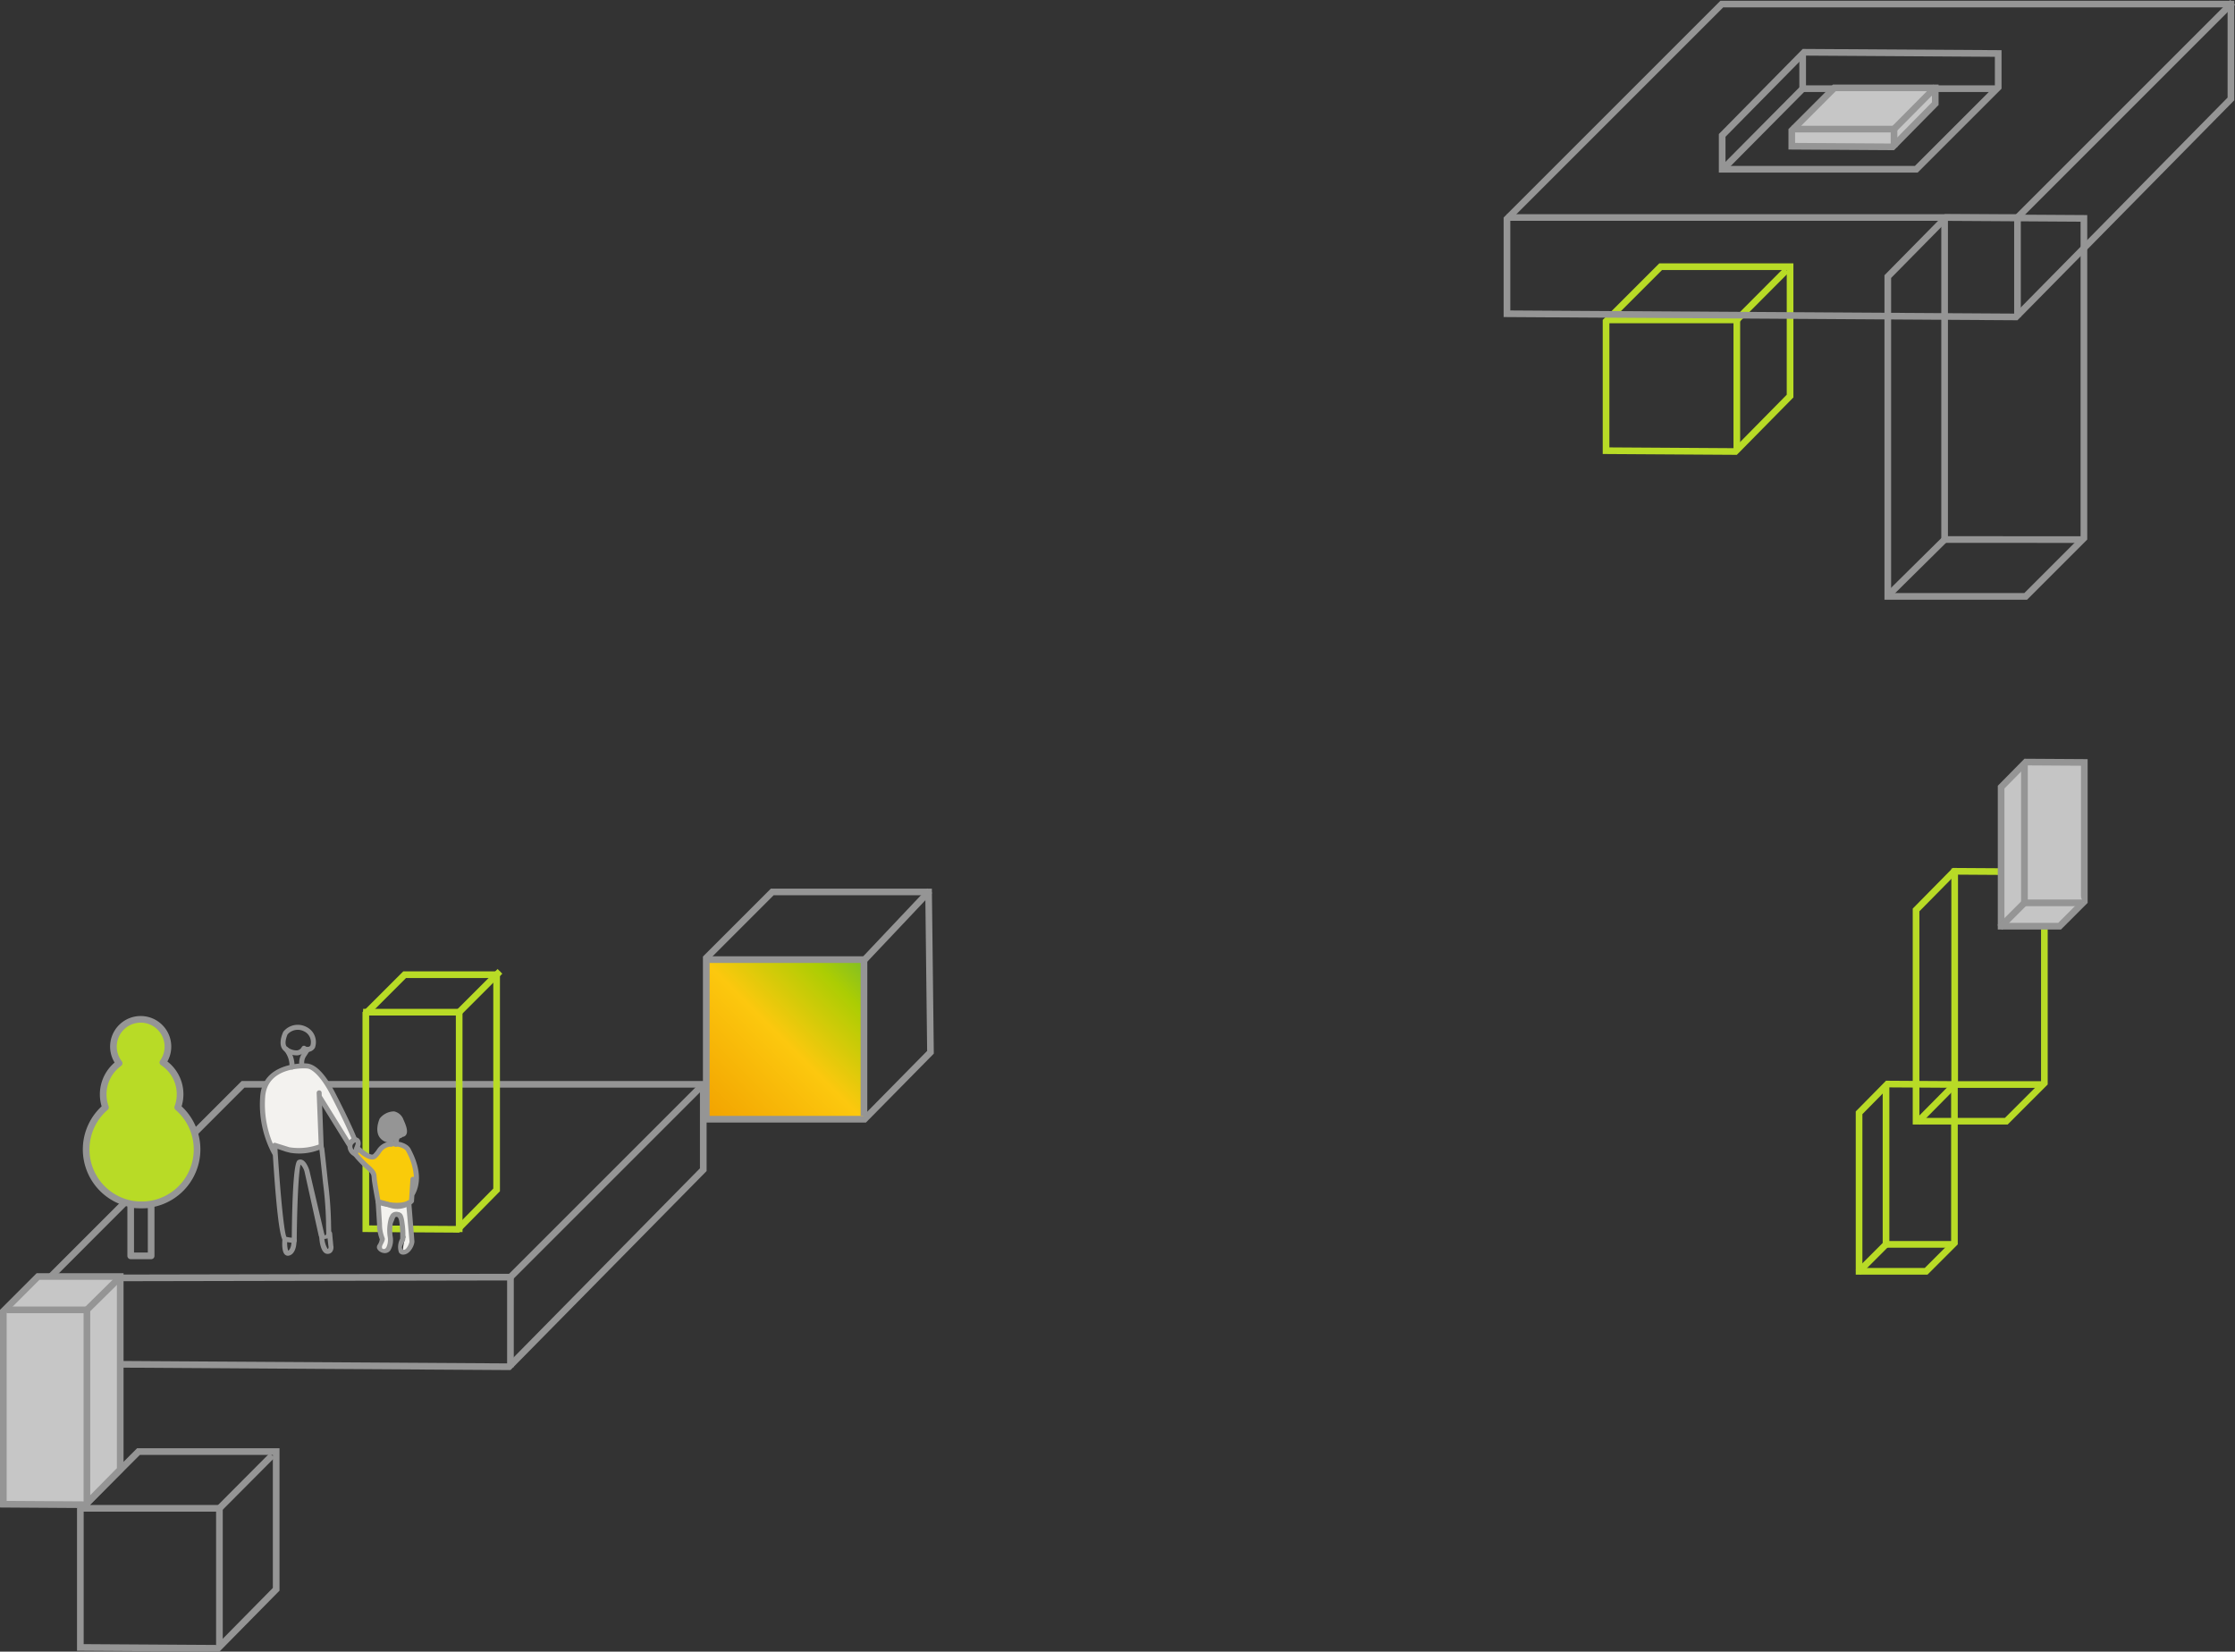 <svg xmlns="http://www.w3.org/2000/svg" xmlns:xlink="http://www.w3.org/1999/xlink" width="405.159" height="299.425" viewBox="0 0 405.159 299.425"><rect x="0" y="0" width="405.159" height="299.425" fill="#333333" stroke="none"/><defs><linearGradient id="a" y1="1" x2="1" gradientUnits="objectBoundingBox"><stop offset="0" stop-color="#f2a200"/><stop offset="0.493" stop-color="#fcc80e"/><stop offset="0.837" stop-color="#abcd03"/><stop offset="1" stop-color="#7fbe26"/></linearGradient></defs><g transform="translate(-503.609 -146.291)"><g transform="translate(511.869 342.265)"><g transform="translate(0 0)"><path d="M2122.85,4341.966,2087.3,4377.52v16.328l84.276.528,35.553-36.082v-16.328Z" transform="translate(-2087.296 -4341.966)" fill="none"/><path d="M2123.349,4343.173l-34.847,34.848v14.628l82.567.516,34.849-35.365v-14.627h-82.568m-.5-1.208h84.276v16.329l-35.554,36.082-84.277-.528v-16.328Z" transform="translate(-2087.294 -4341.966)" fill="#959595"/></g><path d="M2172.653,4416.8h-1.207v-15.723l-82.935.163,0-1.207,84.144-.167Z" transform="translate(-2087.776 -4364.917)" fill="#959595"/><rect width="49.112" height="1.207" transform="translate(83.85 35.127) rotate(-45)" fill="#959595"/></g><g transform="translate(850.348 303.648)"><path d="M2719.928,4261.416l7.26-7.259v-39.147l-17.207-.108-7.26,7.368v39.148Z" transform="translate(-2702.721 -4214.901)" fill="none"/><path d="M2719.429,4260.209l6.552-6.552v-37.449l-15.5-.1-6.554,6.651v37.446h15.5m.5,1.207h-17.208v-39.148l7.26-7.367,17.208.108v39.147Z" transform="translate(-2702.721 -4214.901)" fill="#b8db26"/></g><path d="M2730.982,4254.831h-16.664V4215.08h1.207v38.543h15.457Z" transform="translate(-1856.97 -3911.324)" fill="#b8db26"/><rect width="9.629" height="1.207" transform="translate(850.752 349.326) rotate(-45.317)" fill="#b8db26"/><g transform="translate(865.767 283.839)"><path d="M2739.868,4212.841h-10.6v-25.208l4.48-4.547,10.6.066v25.21Z" transform="translate(-2728.664 -4182.481)" fill="#c5c5c5"/><path d="M2739.222,4211.841l4.125-4.125v-24.36l-9.746-.061-4.128,4.188v24.358h9.748m.5,1.208h-11.455v-26.06l4.833-4.9,11.455.071v26.06Z" transform="translate(-2728.267 -4182.084)" fill="#959595"/></g><g transform="translate(869.995 284.674)"><path d="M2746.94,4208.764h-10.669v-25.3" transform="translate(-2735.668 -4183.467)" fill="#c5c5c5"/><path d="M2746.544,4209.368h-11.272v-25.9h1.207v24.693h10.065Z" transform="translate(-2735.272 -4183.467)" fill="#959595"/></g><rect width="6.312" height="1.207" transform="translate(865.709 314.007) rotate(-45)" fill="#959595"/><g transform="translate(840.019 342.216)"><path d="M2698.616,4313.954l5.487-5.487v-29.588l-13.006-.082-5.487,5.568v29.588Z" transform="translate(-2685.61 -4278.797)" fill="none"/><path d="M2698.116,4312.746l4.781-4.779v-27.889l-11.3-.07-4.781,4.852v27.886h11.3m.5,1.208h-13.006v-29.588l5.487-5.568,13.006.081v29.588Z" transform="translate(-2685.611 -4278.797)" fill="#b8db26"/></g><path d="M2706.417,4309.691H2693.7v-29.325h1.208v28.119h11.51Z" transform="translate(-1848.798 -3937.203)" fill="#b8db26"/><rect width="7.166" height="1.207" transform="translate(840.012 376.526) rotate(-45)" fill="#b8db26"/><g transform="translate(517.569 408.846)"><path d="M2107.629,4452.271l-10.892,10.892v25.817l25.817.161,10.891-11.053v-25.817Z" transform="translate(-2096.738 -4452.271)" fill="none"/><path d="M2108.13,4453.478l-10.185,10.185v24.118l24.108.15,10.187-10.337v-24.116h-24.11m-.5-1.207h25.817v25.817l-10.891,11.053-25.818-.161v-25.817Z" transform="translate(-2096.738 -4452.271)" fill="#959595"/><path d="M2123.76,4494.719h-1.208v-24.2h-24.3v-1.208h25.507Z" transform="translate(-2097.338 -4459.027)" fill="#959595"/><rect width="13.531" height="1.208" transform="matrix(0.706, -0.709, 0.709, 0.706, 25.389, 10.465)" fill="#959595"/></g><g transform="translate(503.609 377.111)"><g transform="translate(0 0)"><path d="M2089.509,4442.068l-14.9-.092v-34.987l6.292-6.293h14.9v34.987Z" transform="translate(-2074.007 -4400.092)" fill="#c6c6c6"/><path d="M2080.757,4400.9l-5.939,5.938v34.138l14.043.088,5.941-6.028V4400.9h-14.046m-.5-1.207h15.753v35.837l-6.646,6.744-15.753-.1v-35.837Z" transform="translate(-2073.611 -4399.696)" fill="#959595"/></g><path d="M2090.749,4446.147h-1.207v-35.233h-13.959v-1.208h15.166Z" transform="translate(-2074.392 -4403.664)" fill="#959595"/><rect width="7.974" height="1.207" transform="translate(15.328 6.215) rotate(-44.604)" fill="#959595"/></g><g transform="translate(569.321 321.964)"><g transform="translate(0 0.426)"><path d="M2189.869,4309.04l-7.393,7.393V4356.3l17.524.109,7.393-7.5V4309.04Z" transform="translate(-2182.476 -4309.04)" fill="none"/><path d="M2190.369,4310.247l-6.686,6.687V4355.1l15.815.1,6.688-6.787v-38.167h-15.817m-.5-1.207h17.524v39.868l-7.393,7.5-17.524-.11v-39.868Z" transform="translate(-2182.476 -4309.04)" fill="#b8db26"/></g><path d="M2200.68,4360.761h-1.207V4321.5h-16.812v-1.208h18.019Z" transform="translate(-2182.549 -4313.072)" fill="#b8db26"/><rect width="10.455" height="1.207" transform="translate(17.098 7.393) rotate(-45)" fill="#b8db26"/></g><g transform="translate(518.622 330.482)"><path d="M2116.091,4339.407a6.94,6.94,0,0,0-2.7-8.159,4.94,4.94,0,1,0-7.936.161,6.932,6.932,0,0,0-2.475,8,10.057,10.057,0,1,0,13.1,0Z" transform="translate(-2098.878 -4322.843)" fill="#b8db26"/><path d="M2109.157,4357.294c-.273,0-.547-.012-.822-.032a10.658,10.658,0,0,1-6.444-18.439,7.57,7.57,0,0,1,2.353-7.936,5.543,5.543,0,1,1,9.569-.193,7.512,7.512,0,0,1,2.579,8.131,10.865,10.865,0,0,1,.832.865,10.659,10.659,0,0,1-8.067,17.6Zm-.176-33.641a4.383,4.383,0,0,0-.733.063,4.337,4.337,0,0,0-2.706,6.928.605.605,0,0,1-.126.86,6.35,6.35,0,0,0-2.26,7.3.605.605,0,0,1-.174.664,9.45,9.45,0,1,0,13.326,1.009,9.492,9.492,0,0,0-1.01-1.009.6.6,0,0,1-.155-.712,6.315,6.315,0,0,0-2.479-7.4.6.6,0,0,1-.159-.852,4.339,4.339,0,0,0-3.526-6.851Z" transform="translate(-2098.482 -4322.446)" fill="#959595"/><path d="M2116.174,4388.606h-3.712a.6.6,0,0,1-.6-.6v-9.277a.6.6,0,0,1,.6-.6h3.712a.6.6,0,0,1,.6.6V4388A.6.6,0,0,1,2116.174,4388.606Zm-3.108-1.208h2.5v-8.07h-2.5Z" transform="translate(-2103.784 -4344.516)" fill="#959595"/></g><rect width="28.758" height="28.758" transform="translate(631.648 320.391)" fill="url(#a)"/><g transform="translate(631.04 307.387)"><path d="M2297.04,4284.185l-12.313,12.313v30.1h29.539l12.313-12.495-.351-29.916Z" transform="translate(-2284.726 -4284.185)" fill="none"/><path d="M2297.539,4285.391,2285.932,4297v28.391h27.827l11.606-11.779-.33-28.219h-27.5m-.5-1.206h29.189l.351,29.916-12.314,12.5h-29.539v-30.1Z" transform="translate(-2284.725 -4284.185)" fill="#959595"/></g><path d="M2314.637,4333.4h-1.208v-27.68h-28.4v-1.207h29.61Z" transform="translate(-1653.805 -3984.856)" fill="#959595"/><rect width="17.279" height="1.207" transform="matrix(0.687, -0.727, 0.727, 0.687, 659.847, 319.921)" fill="#959595"/><g transform="translate(794.147 194.033)"><g transform="translate(0 0)"><path d="M2565.2,4096.393l-10.256,10.256v24.311l24.31.151,10.256-10.407v-24.311Z" transform="translate(-2554.943 -4096.393)" fill="none"/><path d="M2565.7,4097.6l-9.548,9.548v22.611l22.6.141,9.551-9.691V4097.6h-22.6m-.5-1.208h24.31V4120.7l-10.256,10.408-24.31-.151v-24.311Z" transform="translate(-2554.943 -4096.392)" fill="#b8db26"/></g><path d="M2580.423,4136.34h-1.207v-22.75H2556.37v-1.208h24.053Z" transform="translate(-2555.508 -4102.73)" fill="#b8db26"/><rect width="12.741" height="1.208" transform="matrix(0.706, -0.709, 0.709, 0.706, 23.882, 9.83)" fill="#b8db26"/></g><g transform="translate(776.19 146.291)"><g transform="translate(0 0.135)"><path d="M2564.491,4017.522l-39.3,39.3v18.047l93.146.582,39.3-39.878v-18.048Z" transform="translate(-2525.195 -4017.521)" fill="none"/><path d="M2564.99,4018.73l-38.589,38.589v16.348l91.437.571,38.591-39.162V4018.73H2564.99m-.5-1.207h93.146v18.048l-39.3,39.877-93.146-.582v-18.047Z" transform="translate(-2525.194 -4017.521)" fill="#959595"/></g><path d="M2619.327,4100.274h-1.207v-17.444h-91.961v-1.207h93.169Z" transform="translate(-2525.576 -4042.796)" fill="#959595"/><rect width="55.161" height="1.207" transform="translate(92.72 39.005) rotate(-45)" fill="#959595"/></g><g transform="translate(815.195 155.159)"><g transform="translate(0 0)"><path d="M2625.855,4054.4l15.2-15.2v-6.983l-36.042-.225-15.205,15.43v6.983Z" transform="translate(-2589.813 -4031.989)" fill="none"/><path d="M2625.356,4053.2l14.5-14.5v-5.282l-34.332-.215-14.5,14.715v5.282h34.335m.5,1.207h-36.042v-6.983l15.205-15.43,36.042.225v6.983Z" transform="translate(-2589.813 -4031.989)" fill="#959595"/></g><path d="M2649.579,4040.47H2614v-6.794h1.207v5.587h34.367Z" transform="translate(-2599.403 -4032.657)" fill="#959595"/><rect width="20.267" height="1.207" transform="translate(0.507 21.176) rotate(-45.237)" fill="#959595"/></g><g transform="translate(827.814 161.622)"><g transform="translate(0 0)"><path d="M2619.441,4043.7h18.287v2.857l-7.722,7.837-18.285-.115v-2.858Z" transform="translate(-2611.116 -4043.093)" fill="#c6c6c6"/><path d="M2619.3,4043.9l-7.368,7.368v2.009l17.431.108,7.37-7.479V4043.9H2619.3m-.5-1.207h19.14v3.708l-8.075,8.194-19.14-.119v-3.709Z" transform="translate(-2610.72 -4042.697)" fill="#959595"/></g><path d="M2630.837,4058.964h-1.207v-2.684h-17.97v-1.208h19.177Z" transform="translate(-2611.092 -4047.602)" fill="#959595"/><rect width="10.763" height="1.207" transform="translate(18.711 7.648) rotate(-45.237)" fill="#959595"/></g><g transform="translate(845.219 185.12)"><path d="M2665.409,4151.517l10.908-10.908v-58.823l-25.855-.162-10.909,11.071v58.823Z" transform="translate(-2639.553 -4081.624)" fill="none"/><path d="M2664.909,4150.309l10.2-10.2v-57.123l-24.146-.151-10.2,10.354v57.12h24.149m.5,1.208h-25.856v-58.823l10.908-11.07,25.856.162v58.822Z" transform="translate(-2639.553 -4081.624)" fill="#959595"/><path d="M2682.213,4141.326l-25.589-.008v-59.426h1.207v58.218l24.383.008Z" transform="translate(-2646.32 -4081.731)" fill="#959595"/><rect width="14.274" height="1.207" transform="translate(0.334 68.592) rotate(-44.683)" fill="#959595"/></g><g transform="translate(-1600.969 -3993.042)"><path d="M2153.149,4350.443l-.483-.833c-.006-.019-2.7-8.7,2.375-11.247s7.911.608,7.911.608l5.995,11.815s-.923.151-.966.5-2.053-2.609-2.053-2.609l-2.973-5.178v9.034s-5.448.781-6.567.188a9.092,9.092,0,0,0-2.224-.811l-.839-.181Z" transform="translate(-0.098 -4.852)" fill="#f3f2ef"/><path d="M2183.547,4365.978l-3.1-3.283.525-1.027s1.647,1.975,2.58,1.493a8.249,8.249,0,0,0,2.026-1.937s1.764-1.018,3.1-.274a5.447,5.447,0,0,1,2.492,4.106,12.464,12.464,0,0,1-.216,4.227l-.825,2.313s-3.405.945-5.2,0l-.89-2.939Z" transform="translate(-11.385 -14.085)" fill="#f9cb0a"/><path d="M2187.63,4378.55s2.995.976,4.079.57a5.381,5.381,0,0,0,1.268-.57l.188,7.389s-.483,1.792-1.1,1.678.212-2.842.212-2.842l-1.093-4.445h-.855l-.688,1.449-.339,1.438.165,2.016s.121,2.784-1.165,2.049-.516-.843-.516-.843l.516-1.208-.516-1.12Z" transform="translate(-14.204 -21.165)" fill="#f3f2ef"/><g transform="translate(2151.701 4325.119)"><path d="M2160.808,4330.663a3.612,3.612,0,0,1-2.093-.671c-.077-.055-.151-.114-.226-.177-1.241-1.055-.161-3.309-.115-3.405a.44.44,0,0,1,.062-.094,3.362,3.362,0,0,1,4.158-.8,3.053,3.053,0,0,1,1.55,3.7.422.422,0,0,1-.044.1,1.544,1.544,0,0,1-1.813.645,2,2,0,0,1-1.34.7l-.03,0Zm.094-.455h0Zm-1.738-3.35c-.224.49-.652,1.787-.09,2.266.055.047.112.091.169.133a2.7,2.7,0,0,0,1.628.5,1.092,1.092,0,0,0,.86-.593.454.454,0,0,1,.671-.158l.055.037a.636.636,0,0,0,.844-.166,2.15,2.15,0,0,0-1.117-2.551A2.467,2.467,0,0,0,2159.164,4326.858Z" transform="translate(-2154.154 -4325.119)" fill="#959595"/><path d="M2160.361,4335.873h-.024a.454.454,0,0,1-.429-.475,4.34,4.34,0,0,0-.894-2.834.453.453,0,1,1,.648-.632,5.188,5.188,0,0,1,1.15,3.514A.452.452,0,0,1,2160.361,4335.873Z" transform="translate(-2154.547 -4327.763)" fill="#959595"/><path d="M2164.015,4335.656a.451.451,0,0,1-.437-.338,2.883,2.883,0,0,1,.33-2.222c.593-.926.71-1.091.71-1.091a.453.453,0,0,1,.739.525c-.01.014-.137.2-.682,1.046a1.973,1.973,0,0,0-.221,1.514.452.452,0,0,1-.324.552A.425.425,0,0,1,2164.015,4335.656Z" transform="translate(-2156.369 -4327.771)" fill="#959595"/><path d="M2154.351,4353.429a.454.454,0,0,1-.4-.239,19.133,19.133,0,0,1-2.209-10.447c.4-6.153,7.588-6.064,8.279-6.036.6.055,2.58.022,5.368,5.437,2.9,5.624,3.852,8.078,3.891,8.181a.451.451,0,0,1-.121.5l-1.01.9a.465.465,0,0,1-.366.109.448.448,0,0,1-.32-.208l-5.218-8.416a.453.453,0,1,1,.77-.478l4.934,7.959.369-.328c-.333-.8-1.414-3.3-3.735-7.8-2.125-4.165-3.76-4.818-4.089-4.887a1.789,1.789,0,0,0-.472-.059c-.285-.016-7.019-.345-7.377,5.189a18.469,18.469,0,0,0,2.1,9.959.454.454,0,0,1-.4.667Z" transform="translate(-2151.701 -4329.708)" fill="#959595"/><path d="M2159.382,4372.441h-.009a7.9,7.9,0,0,1-1.786-.238c-.382-.1-1.163-.312-2.192-17.415a.454.454,0,0,1,.6-.457l2.5.785a10.656,10.656,0,0,0,5.316-.495l-.365-9.366a.453.453,0,0,1,.45-.456h0a.454.454,0,0,1,.453.451l.366,9.621a2.091,2.091,0,0,0,.043.245.645.645,0,0,1,.064.187c.006.037.075.516.677,6.2a68.313,68.313,0,0,1,.548,7.1c0,.581.037,1.28.03,1.713.011.694-.177,1.314-1.032,1.4-.951.144-.954-.116-1.144-.365a.477.477,0,0,1-.078-.165l-2.58-11.666a3,3,0,0,0-.7-1.255c-.385,1.128-.661,7.711-.71,13.718a.453.453,0,0,1-.453.45Zm-1.43-1.083a6.962,6.962,0,0,0,.981.154c.128-13.56.865-13.929,1.144-14.07a.909.909,0,0,1,.777-.024c.742.315,1.181,1.608,1.261,1.864l2.767,11.81c.027.03.263-.159.292-.13.009-.108.011-.517,0-.731-.02-.55-.033-1.033-.031-1.628a67.641,67.641,0,0,0-.544-7.005c-.469-4.434-.613-5.688-.655-6.029a10.04,10.04,0,0,1-5.259.556c-.026,0-.837-.209-.862-.218l-1.482-.5C2156.783,4362.545,2157.474,4370.25,2157.951,4371.358Z" transform="translate(-2153.164 -4332.915)" fill="#959595"/><path d="M2159.406,4392.173a.781.781,0,0,1-.533-.212c-.594-.551-.507-2.179-.441-2.854a.453.453,0,0,1,.9.087,5.149,5.149,0,0,0,.123,2.056c.346-.132.533-.824.566-1.141l.094-.791a.453.453,0,1,1,.9.105l-.092.786c-.018.174-.218,1.749-1.374,1.95A.936.936,0,0,1,2159.406,4392.173Zm.083-.877h0Z" transform="translate(-2154.349 -4350.303)" fill="#959595"/><path d="M2170.988,4391.172c-1.13,0-1.476-2.062-1.492-3.295,0-.25.346-.459.6-.463h.006c.247,0,.3.2.3.452a4.434,4.434,0,0,0,.624,2.41.24.24,0,0,0,.077-.027.53.53,0,0,0,.082-.386.607.607,0,0,1-.017-.071l-.207-1.8-.024-.437a.453.453,0,1,1,.9-.137l.211,2.26a1.4,1.4,0,0,1-.211,1.11A.98.98,0,0,1,2170.988,4391.172Z" transform="translate(-2158.75 -4349.642)" fill="#959595"/><path d="M2176.261,4396.025" transform="translate(-2161.429 -4353.206)" fill="none" stroke="#959595" stroke-linecap="round" stroke-miterlimit="10" stroke-width="1.5"/><path d="M2179.38,4362.4a.449.449,0,0,1-.2-.048,2.048,2.048,0,0,1-1.181-2.208,1.59,1.59,0,0,1,.7-1.046,1.348,1.348,0,0,1,.985-.153.96.96,0,0,1,.566.5,1.5,1.5,0,0,1-.029,1.187,7.033,7.033,0,0,0-.392,1.388.453.453,0,0,1-.243.327A.447.447,0,0,1,2179.38,4362.4Zm-.05-2.578c-.144,0-.348.1-.453.535a.879.879,0,0,0,.217.793,7.865,7.865,0,0,1,.28-.84c.114-.3.072-.437.055-.469A.252.252,0,0,0,2179.33,4359.822Z" transform="translate(-2162.097 -4338.504)" fill="#959595"/><g transform="translate(21.276 15.683)"><path d="M2190.742,4355.828a1.965,1.965,0,0,1-1.358.765,1.568,1.568,0,0,1-1.018-.389c-1.319-1.055-.3-3.28-.3-3.28s2.225-2.563,3.507.188.075,2.451.075,2.451A.79.79,0,0,1,2190.742,4355.828Z" transform="translate(-2187.232 -4351.386)" fill="#959595"/><path d="M2189.131,4356.745a2.041,2.041,0,0,1-1.364-.5c-1.562-1.249-.462-3.7-.414-3.809a.444.444,0,0,1,.069-.108,3.372,3.372,0,0,1,2.547-1.224,2.317,2.317,0,0,1,1.712,1.518c.68,1.461.807,2.327.411,2.807a.823.823,0,0,1-.557.295,1.226,1.226,0,0,1-.926.3A2.424,2.424,0,0,1,2189.131,4356.745Zm-.979-3.872c-.134.329-.726,1.941.2,2.679a1.122,1.122,0,0,0,.739.29,1.5,1.5,0,0,0,.993-.585.455.455,0,0,1,.52-.151.341.341,0,0,0,.385-.112.452.452,0,0,1,.416-.177,3.671,3.671,0,0,0-.54-1.81c-.285-.611-.627-.948-1.018-1C2189.208,4351.908,2188.434,4352.572,2188.152,4352.874Z" transform="translate(-2186.933 -4351.088)" fill="#959595"/></g><path d="M2190.576,4360.666a.452.452,0,0,1-.451-.429.779.779,0,0,0-.174-.456.453.453,0,0,1,.7-.573,1.676,1.676,0,0,1,.377.982.453.453,0,0,1-.43.475Z" transform="translate(-2166.812 -4338.557)" fill="#959595"/><path d="M2192.2,4360.2a.349.349,0,0,1-.05,0,.453.453,0,0,1-.4-.5c.183-1.667.47-1.773.66-1.844a.452.452,0,0,1,.462.759,6.346,6.346,0,0,0-.223,1.184A.452.452,0,0,1,2192.2,4360.2Zm.525-1.5h0Z" transform="translate(-2167.564 -4338.075)" fill="#959595"/><path d="M2191.427,4387.571h-.04a.845.845,0,0,1-.735-.411,3.149,3.149,0,0,1,.239-2.484,22.059,22.059,0,0,0-.122-2.734c-.14-1.151-.342-1.083-.406-1.187a.332.332,0,0,0-.34.04c-.092.05-.152.342-.283.654a3.53,3.53,0,0,0-.207.518,7.5,7.5,0,0,0,0,2.374,3.63,3.63,0,0,1-.432,2.446,1.193,1.193,0,0,1-1.147.5,1.575,1.575,0,0,1-1.233-.775.776.776,0,0,1,.11-.766,2.358,2.358,0,0,0,.352-.95,7.641,7.641,0,0,1-.5-2.763l-.246-3.951a.454.454,0,0,1,.305-.457c.116-.04.425-.144,2.5.569a3.321,3.321,0,0,0,2.955-.369.452.452,0,0,1,.706.365l.565,7.033C2193.4,4386.113,2192.57,4387.571,2191.427,4387.571Zm-.767-7.671c.486.087.821.4,1.007,1.932a13.808,13.808,0,0,1,.139,2.885.45.45,0,0,1-.049.254c-.339.657-.833,1.407-.337,1.691s1.113-1.025,1.15-1.467l-.551-6.245a4.231,4.231,0,0,1-3.071.1c-.78-.268-1.272-.405-1.573-.476l.212,3.407a6.726,6.726,0,0,0,.466,2.541.45.45,0,0,1,.043.236c-.046.528-.471,1.008-.509,1.333s.046.458.323.461.343-.147.467-.311a3.181,3.181,0,0,0,.25-1.844,7.941,7.941,0,0,1,.043-2.709,7.33,7.33,0,0,1,.186-.784c.291-.573.334-.744.768-.981A1.332,1.332,0,0,1,2190.66,4379.9Zm-.079.447h0Zm0,0Zm0,0Zm.4.41Zm-.424.04Z" transform="translate(-2165.46 -4345.905)" fill="#959595"/><path d="M2187.631,4372.16a12.652,12.652,0,0,1-3.584-.606.455.455,0,0,1-.314-.349c-.026-.137-.639-3.359-.717-4.26l-.017-.22c-.046-.618-.057-.765-1.1-1.687a18.725,18.725,0,0,1-2.225-2.343.455.455,0,0,1-.08-.41l.344-1.167a.453.453,0,0,1,.324-.312.458.458,0,0,1,.434.123c.945.964,2.24,1.813,2.567,1.51a5.181,5.181,0,0,0,.65-.774,3.22,3.22,0,0,1,1.746-1.377c1.474-.507,3.8-.042,4.413,1.22l.091.184c.614,1.229,2.469,4.948.573,8.211l-.067,1.042a.449.449,0,0,1-.1.254C2190.465,4371.33,2189.721,4372.16,2187.631,4372.16Zm-3.06-1.4c3.477.982,4.858.208,5.205-.056l.242-3.754a.458.458,0,0,1,.481-.422.463.463,0,0,1,.156.038,10.883,10.883,0,0,0-1.3-4.473l-.1-.192c-.361-.743-2.153-1.155-3.3-.76a2.353,2.353,0,0,0-1.309,1.053,5.937,5.937,0,0,1-.763.9c-.892.836-2.428-.263-3.284-1.017l-.068.23a17.8,17.8,0,0,0,1.969,2.046c1.256,1.109,1.342,1.457,1.4,2.3l.017.209C2183.979,4367.576,2184.419,4369.953,2184.571,4370.763Z" transform="translate(-2162.742 -4338.97)" fill="#959595"/></g></g></g></svg>